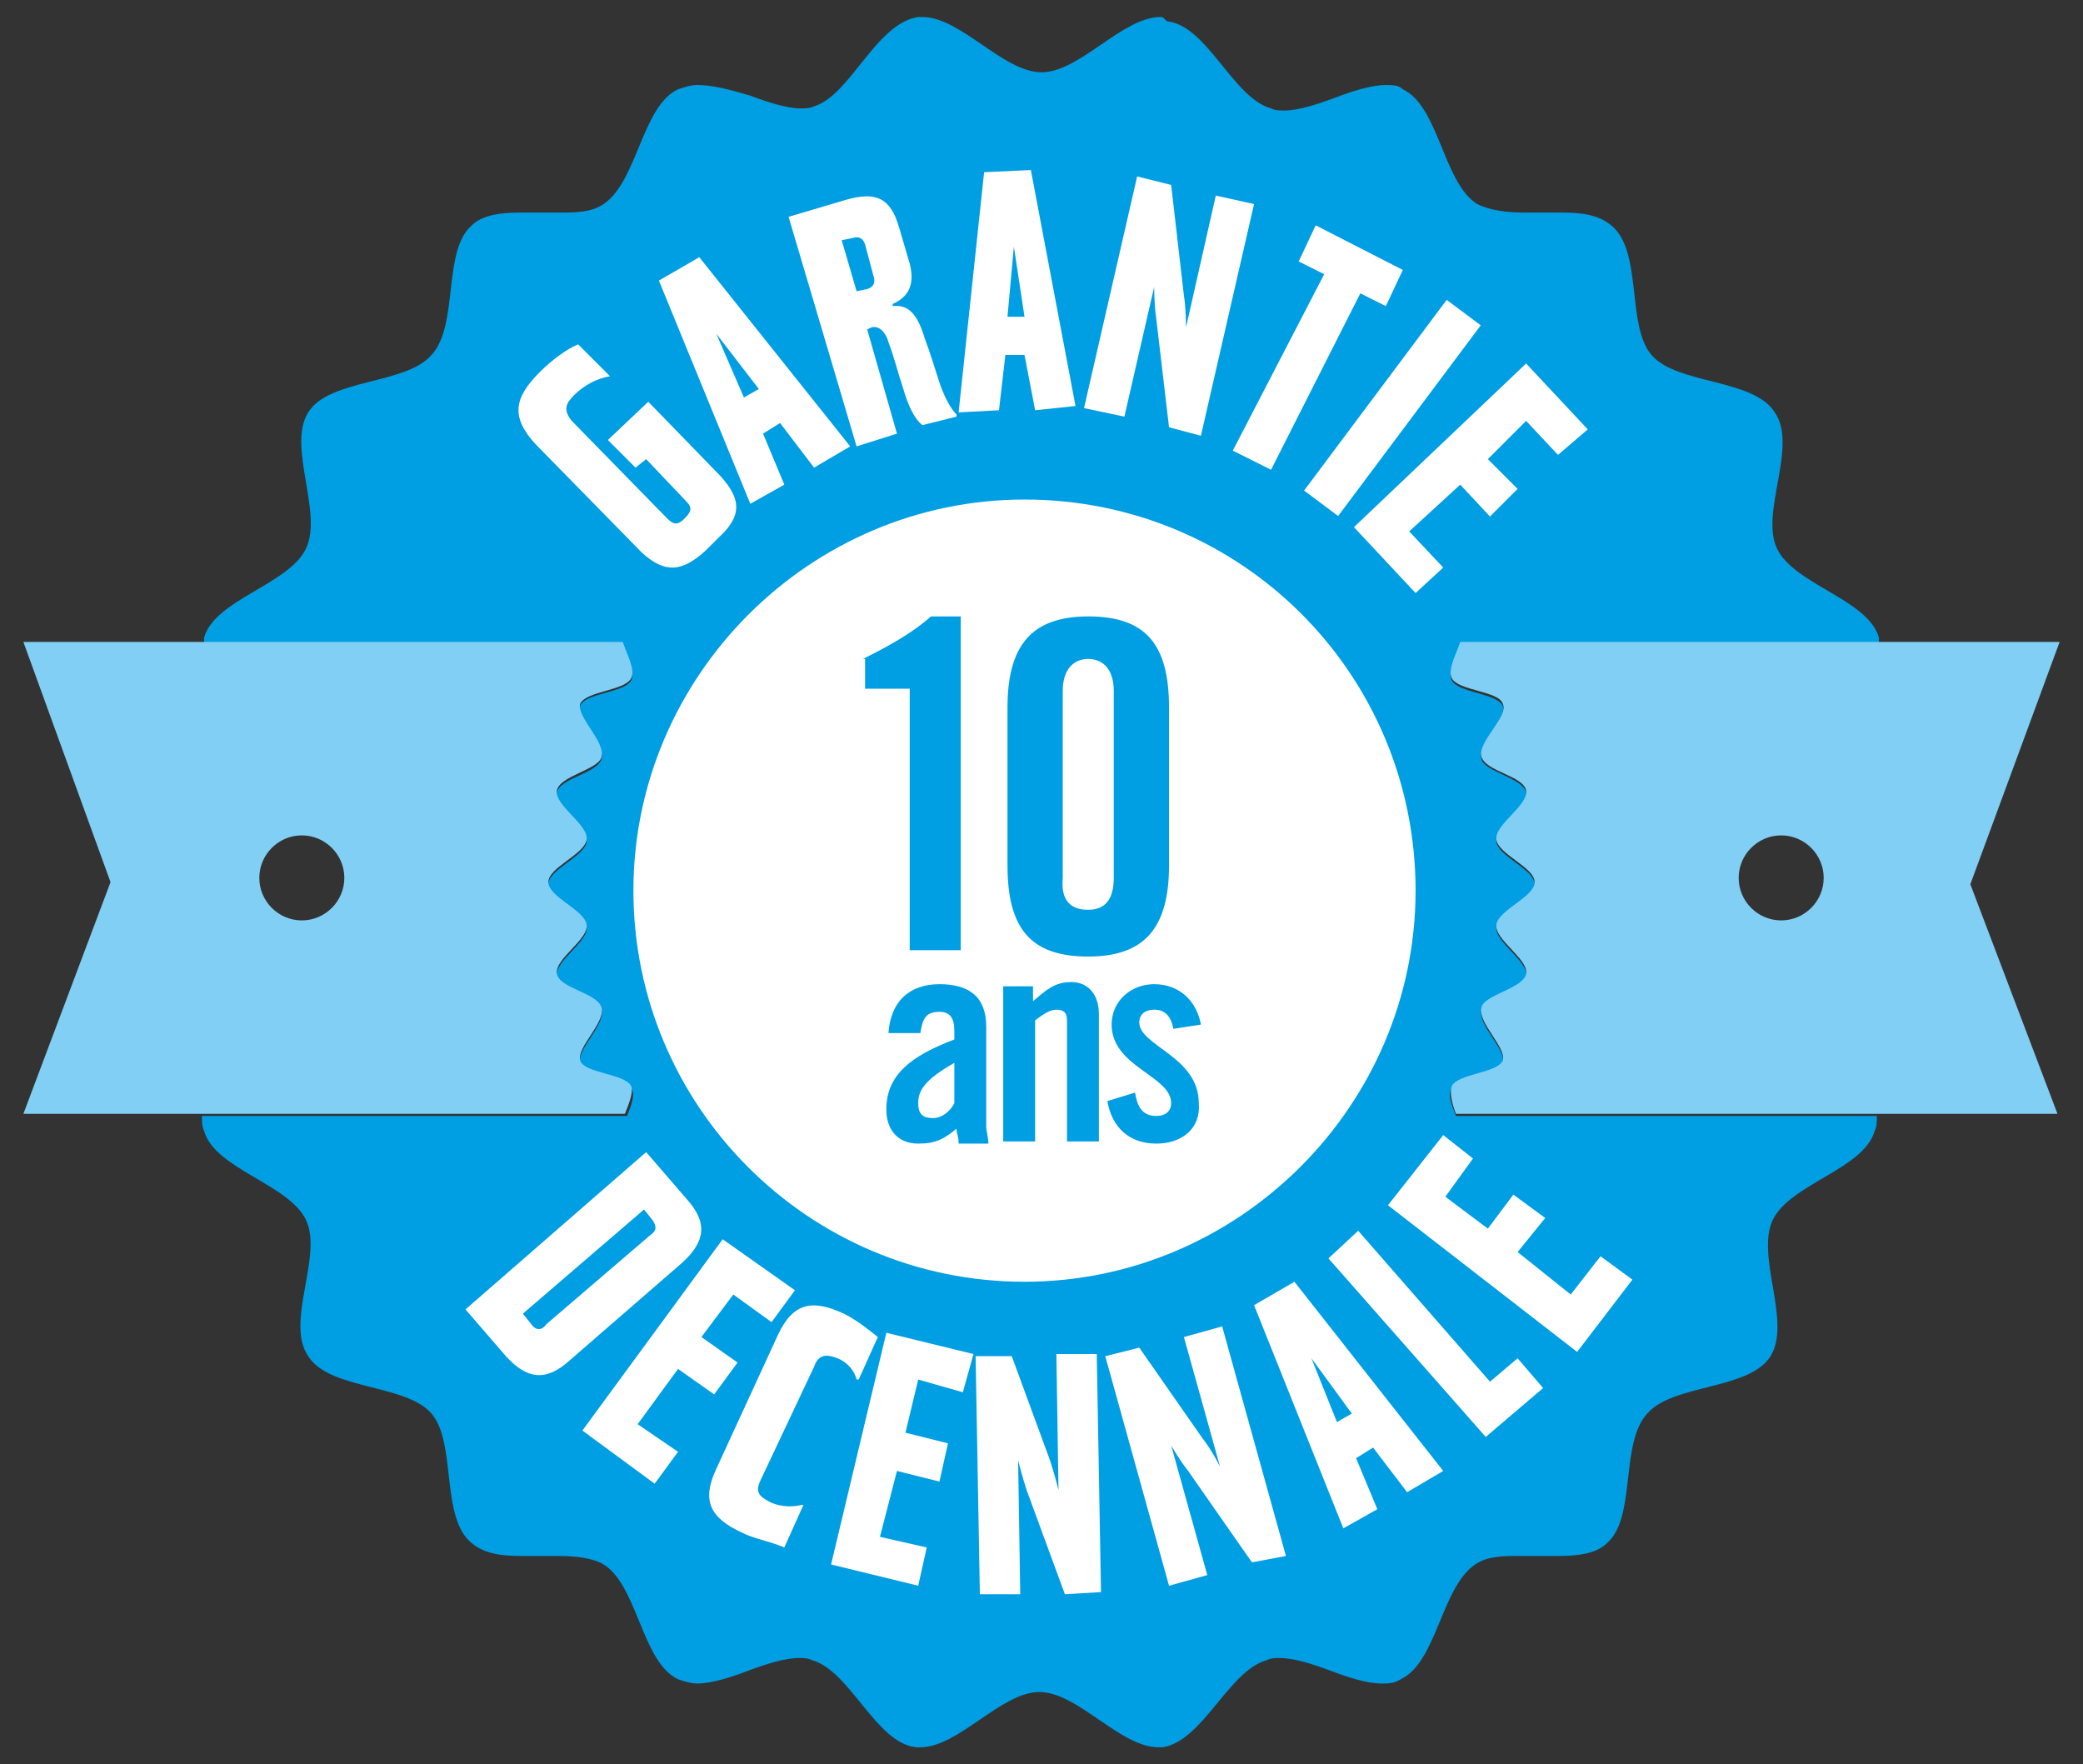 <?xml version="1.0" encoding="utf-8"?>
<!-- Generator: Adobe Illustrator 22.0.1, SVG Export Plug-In . SVG Version: 6.00 Build 0)  -->
<svg version="1.1" id="Calque_1" xmlns="http://www.w3.org/2000/svg" xmlns:xlink="http://www.w3.org/1999/xlink" x="0px" y="0px"
	 width="98px" height="83px" viewBox="0 0 98 83" style="enable-background:new 0 0 98 83;" xml:space="preserve">
<rect x="0" y="0" width="98" height="83" fill="#333333" stroke="none"/>
<style type="text/css">
	.st0{fill:#009EE2;}
	.st1{fill:#FFFFFF;}
	.st2{fill:#81CFF4;}
	.st3{fill:none;}
</style>
<g>
	<g>
		<path class="st0" d="M54.6,0.8c-1.8,0-3.8,2.6-5.6,2.6c-1.8,0-3.8-2.6-5.6-2.6c-0.1,0-0.2,0-0.2,0C41.2,1.1,40,4.5,38.3,5
			c-0.2,0.1-0.4,0.1-0.6,0.1c-0.7,0-1.6-0.3-2.4-0.6C34.3,4.2,33.5,4,32.8,4c-0.3,0-0.6,0.1-0.9,0.2c-1.7,0.8-1.9,4.3-3.5,5.4
			c-0.6,0.4-1.3,0.4-2.1,0.4c-0.3,0-0.6,0-0.9,0c-0.3,0-0.6,0-0.9,0c-0.9,0-1.8,0.1-2.3,0.6c-1.4,1.2-0.6,4.7-1.9,6.1
			c-1.2,1.4-4.8,1.1-5.8,2.7c-1,1.6,0.7,4.7-0.1,6.4c-0.8,1.7-4.3,2.4-4.8,4.2c0,0.1,0,0.2,0,0.3h19.7c0.2,0.6,0.6,1.3,0.4,1.7
			c-0.3,0.6-2.2,0.6-2.4,1.2c-0.2,0.6,1.2,1.8,1,2.5c-0.2,0.7-2,0.9-2.1,1.6c-0.1,0.7,1.5,1.6,1.4,2.3c-0.1,0.7-1.8,1.3-1.8,2
			c0,0.7,1.7,1.3,1.8,2c0.1,0.7-1.5,1.6-1.4,2.3c0.1,0.7,2,1,2.1,1.6c0.2,0.7-1.2,1.9-1,2.5c0.3,0.6,2.1,0.6,2.4,1.2
			c0.2,0.3,0,0.8-0.2,1.3H9.5c0,0.2,0,0.5,0.1,0.7c0.5,1.8,4,2.5,4.8,4.2c0.8,1.7-1,4.8,0.1,6.4c1,1.6,4.6,1.3,5.8,2.7
			c1.2,1.4,0.4,4.9,1.9,6.1c0.6,0.5,1.4,0.6,2.3,0.6c0.3,0,0.6,0,0.9,0c0.3,0,0.6,0,0.9,0c0.8,0,1.6,0.1,2.1,0.4
			c1.6,1,1.8,4.6,3.5,5.4c0.3,0.1,0.6,0.2,0.9,0.2c0.7,0,1.6-0.3,2.4-0.6c0.8-0.3,1.7-0.6,2.4-0.6c0.2,0,0.4,0,0.6,0.1
			c1.8,0.5,3,3.9,4.9,4.1c0.1,0,0.2,0,0.2,0c1.8,0,3.8-2.6,5.6-2.6c1.8,0,3.8,2.6,5.6,2.6c0.1,0,0.2,0,0.2,0
			c1.9-0.3,3.1-3.6,4.9-4.1c0.2-0.1,0.4-0.1,0.6-0.1c0.7,0,1.6,0.3,2.4,0.6c0.8,0.3,1.7,0.6,2.4,0.6c0.3,0,0.6,0,0.9-0.2
			c1.7-0.8,1.9-4.3,3.5-5.4c0.6-0.4,1.3-0.4,2.1-0.4c0.3,0,0.6,0,0.9,0c0.3,0,0.6,0,0.9,0c0.9,0,1.8-0.1,2.3-0.6
			c1.4-1.2,0.6-4.7,1.9-6.1c1.2-1.4,4.8-1.1,5.8-2.7c1-1.6-0.7-4.7,0.1-6.4c0.8-1.7,4.3-2.4,4.8-4.2c0.1-0.2,0.1-0.4,0.1-0.7H68.5
			c-0.2-0.5-0.4-1-0.2-1.3c0.3-0.6,2.2-0.6,2.4-1.2c0.2-0.6-1.2-1.8-1-2.5c0.2-0.7,2-0.9,2.1-1.6c0.1-0.7-1.5-1.6-1.4-2.3
			c0.1-0.7,1.8-1.3,1.8-2c0-0.7-1.7-1.3-1.8-2c-0.1-0.7,1.5-1.6,1.4-2.3c-0.1-0.7-2-1-2.1-1.6c-0.2-0.7,1.2-1.9,1-2.5
			c-0.3-0.6-2.1-0.6-2.4-1.2c-0.2-0.4,0.2-1.1,0.4-1.7h19.7c0-0.1,0-0.2,0-0.3c-0.5-1.8-4-2.5-4.8-4.2c-0.8-1.7,1-4.8-0.1-6.4
			c-1-1.6-4.6-1.3-5.8-2.7c-1.2-1.4-0.4-4.9-1.9-6.1c-0.6-0.5-1.4-0.6-2.3-0.6c-0.3,0-0.6,0-0.9,0c-0.3,0-0.6,0-0.9,0
			c-0.8,0-1.6-0.1-2.2-0.4c-1.6-1-1.8-4.6-3.5-5.4C65.8,4,65.5,4,65.2,4c-0.7,0-1.6,0.3-2.4,0.6c-0.8,0.3-1.7,0.6-2.4,0.6
			c-0.2,0-0.4,0-0.6-0.1c-1.8-0.5-3-3.9-4.9-4.1C54.7,0.8,54.7,0.8,54.6,0.8"/>
		<path class="st1" d="M33.8,25.3l-0.6,0.6c-1.1,1-1.9,1.1-3,0.1l-5-5.1c-1.2-1.3-1-2.2,0.2-3.4c0.6-0.6,1.3-1.1,1.8-1.3l1.5,1.5
			l0,0c-0.6,0.1-1.2,0.4-1.7,0.9c-0.4,0.4-0.5,0.7-0.1,1.2l4.5,4.6c0.3,0.3,0.5,0.3,0.8,0c0.3-0.3,0.4-0.5,0.1-0.8l-1.9-2L29.9,22
			l-1.3-1.3l1.9-1.8l3.4,3.5C34.9,23.5,34.9,24.3,33.8,25.3"/>
	</g>
	<path class="st1" d="M33.7,15.7L33.7,15.7l1.3,3l0.7-0.4L33.7,15.7z M38.3,22l-1.6-2.1l-0.8,0.5l1,2.4l-1.6,0.9L31,13.2l1.9-1.1
		L40,21L38.3,22z"/>
	<g>
		<path class="st1" d="M40.7,11.5c-0.1-0.3-0.3-0.4-0.6-0.3l-0.5,0.1l0.7,2.4l0.5-0.1c0.3-0.1,0.4-0.3,0.3-0.6L40.7,11.5z M43.4,20
			c-0.4-0.3-0.7-1-0.9-1.7c-0.3-0.9-0.4-1.4-0.7-2.2c-0.1-0.4-0.4-0.8-0.8-0.7l-0.2,0.1l1.4,4.9l-1.9,0.6l-3.2-10.8l2.7-0.8
			c1.4-0.4,2.1-0.1,2.5,1.3l0.5,1.7c0.2,0.8,0.1,1.5-0.8,1.9l0,0.1c0.8-0.1,1.2,0.5,1.5,1.5c0.3,0.8,0.5,1.5,0.7,2.1
			c0.2,0.6,0.5,1.2,0.8,1.5l0,0.1L43.4,20z"/>
	</g>
	<path class="st1" d="M47.7,11.6L47.7,11.6l-0.3,3.3l0.8,0L47.7,11.6z M48.7,19.3l-0.5-2.6l-0.9,0l-0.3,2.6l-1.9,0.1l1.2-11.3
		l2.2-0.1l2.1,11.1L48.7,19.3z"/>
	<g>
		<path class="st1" d="M55,20.1L54.4,15c-0.1-0.6-0.1-1.5-0.1-1.5l0,0l-1.4,6.1L51,19.2l2.5-10.9l1.6,0.4l0.6,5.2
			c0.1,0.6,0.1,1.5,0.1,1.5l0,0l1.4-6.2l1.8,0.4l-2.5,10.9L55,20.1z"/>
	</g>
	<polygon class="st1" points="64,13.8 59.8,22.1 58,21.2 62.3,12.9 61.1,12.3 61.9,10.6 66,12.7 65.2,14.4 	"/>
	<rect x="59.9" y="18.2" transform="matrix(0.599 -0.801 0.801 0.599 10.896 60.156)" class="st1" width="11.2" height="2"/>
	<polygon class="st1" points="63.7,24.8 71.8,17.1 74.7,20.2 73.3,21.4 71.8,19.8 70,21.6 71.4,23 70.1,24.3 68.7,22.8 66.3,25 
		67.9,26.7 66.6,27.9 	"/>
	<g>
		<path class="st1" d="M30.6,58.1c0.3-0.2,0.3-0.4,0.1-0.7l-0.4-0.5l-5.7,4.9l0.4,0.5c0.2,0.3,0.5,0.3,0.7,0L30.6,58.1z M23.8,63.8
			l-1.9-2.2l8.5-7.4l1.9,2.2c1,1.1,0.9,2-0.2,3L26.8,64C25.7,65,24.8,64.9,23.8,63.8"/>
	</g>
	<polygon class="st1" points="27.4,67.3 34,58.3 37.4,60.7 36.3,62.2 34.5,60.9 33,62.9 34.7,64.1 33.6,65.6 31.9,64.4 30,67 
		31.9,68.3 30.8,69.8 	"/>
	<g>
		<path class="st1" d="M34.9,72.1c-1.5-0.7-1.9-1.5-1.2-3l2.9-6.3c0.7-1.5,1.6-1.7,3.1-1c0.6,0.3,1.1,0.7,1.6,1.1l-0.9,2l-0.1,0
			c-0.1-0.4-0.4-0.8-0.9-1c-0.5-0.2-0.9-0.2-1.1,0.4l-2.5,5.3c-0.3,0.6-0.1,0.8,0.5,1.1c0.5,0.2,1,0.2,1.4,0.1l0.1,0l-0.9,2
			C36.2,72.5,35.5,72.4,34.9,72.1"/>
	</g>
	<polygon class="st1" points="39.1,73.6 41.7,62.7 45.8,63.7 45.3,65.5 43.2,64.9 42.6,67.4 44.6,67.9 44.2,69.7 42.2,69.2 
		41.4,72.3 43.6,72.8 43.2,74.6 	"/>
	<g>
		<path class="st1" d="M50.1,75l-1.8-4.9c-0.2-0.6-0.4-1.4-0.4-1.4l0,0L48,75l-1.9,0l-0.2-11.2l1.7,0l1.8,4.9
			c0.2,0.6,0.4,1.4,0.4,1.4h0l-0.1-6.4l1.9,0l0.2,11.2L50.1,75z"/>
		<path class="st1" d="M58.9,73.5l-3-4.3c-0.4-0.5-0.8-1.2-0.8-1.2l0,0l1.7,6.1L55,74.6l-3-10.8l1.6-0.4l3,4.3
			c0.4,0.5,0.8,1.3,0.8,1.3l0,0l-1.7-6.1l1.8-0.5l3,10.8L58.9,73.5z"/>
	</g>
	<path class="st1" d="M61.7,63.9L61.7,63.9l1.2,3l0.7-0.4L61.7,63.9z M66.2,70.2l-1.6-2.1l-0.8,0.5l1,2.4l-1.6,0.9L59,61.4l1.9-1.1
		l7,8.9L66.2,70.2z"/>
	<polygon class="st1" points="69.9,67.6 62.5,59.2 63.9,57.9 70.1,65 71.4,63.9 72.6,65.3 	"/>
	<polygon class="st1" points="74.2,63.6 65.3,56.7 67.9,53.4 69.3,54.5 68,56.3 70,57.8 71.2,56.2 72.7,57.3 71.4,58.9 73.9,60.9 
		75.3,59.1 76.8,60.2 	"/>
	<g>
		<path class="st2" d="M83.8,43.3c-1.1,0-2-0.9-2-2c0-1.1,0.9-2,2-2c1.1,0,2,0.9,2,2C85.8,42.4,84.9,43.3,83.8,43.3 M96.9,30.2H68.7
			c-0.2,0.6-0.6,1.3-0.4,1.7c0.3,0.6,2.2,0.6,2.4,1.2c0.3,0.6-1.2,1.8-1,2.5c0.2,0.7,2,0.9,2.1,1.6c0.1,0.7-1.5,1.6-1.4,2.3
			c0.1,0.7,1.8,1.3,1.8,2c0,0.7-1.7,1.3-1.8,2c-0.1,0.7,1.5,1.6,1.4,2.3c-0.1,0.7-2,1-2.1,1.6c-0.2,0.7,1.2,1.9,1,2.5
			c-0.3,0.6-2.1,0.6-2.4,1.2c-0.1,0.3,0,0.8,0.2,1.3h28.3l-4.1-10.8L96.9,30.2z"/>
		<path class="st2" d="M14.2,43.3c-1.1,0-2-0.9-2-2c0-1.1,0.9-2,2-2c1.1,0,2,0.9,2,2C16.2,42.4,15.3,43.3,14.2,43.3 M29.7,51.1
			c-0.3-0.6-2.2-0.6-2.4-1.2c-0.2-0.6,1.2-1.8,1-2.5c-0.2-0.7-2-0.9-2.1-1.6c-0.1-0.7,1.5-1.6,1.4-2.3c-0.1-0.7-1.8-1.3-1.8-2
			c0-0.7,1.7-1.3,1.8-2c0.1-0.7-1.5-1.6-1.4-2.3c0.1-0.7,2-1,2.1-1.6c0.2-0.7-1.2-1.9-1-2.5c0.3-0.6,2.1-0.6,2.4-1.2
			c0.2-0.4-0.2-1.1-0.4-1.7H1.1l4.1,11.3L1.1,52.4h28.3C29.6,51.9,29.8,51.4,29.7,51.1"/>
		<path class="st1" d="M43.2,51.9c0,0.5,0.2,0.7,0.7,0.7c0.4,0,0.8-0.3,1-0.7V50C43.5,50.8,43.2,51.3,43.2,51.9"/>
		<path class="st1" d="M51.2,42.8c0.8,0,1.2-0.5,1.2-1.5v-8.8c0-1-0.5-1.5-1.2-1.5s-1.2,0.5-1.2,1.5v8.8
			C49.9,42.4,50.4,42.8,51.2,42.8"/>
		<path class="st1" d="M54.4,53.8c-1.3,0-2.1-0.8-2.3-2l1.3-0.4c0.1,0.6,0.3,1.1,1,1.1c0.4,0,0.7-0.2,0.7-0.6c0-1.3-2.8-1.7-2.8-3.7
			c0-1.1,0.9-1.9,2-1.9c1.2,0,2,0.8,2.2,1.9l-1.3,0.2c-0.1-0.6-0.4-0.9-0.9-0.9c-0.4,0-0.7,0.2-0.7,0.6c0,1.1,2.8,1.6,2.8,3.8
			C56.5,53.1,55.6,53.8,54.4,53.8 M51.7,53.7h-1.5V48c0-0.4-0.2-0.5-0.5-0.5s-0.6,0.2-1,0.5v5.7h-1.5v-7.3h1.4v0.7
			c0.6-0.5,1-0.9,1.8-0.9c0.8,0,1.3,0.6,1.3,1.5V53.7z M45.1,53.7c0-0.2-0.1-0.4-0.1-0.6c-0.6,0.5-1,0.7-1.8,0.7
			c-1,0-1.5-0.7-1.5-1.6c0-1.6,1.1-2.5,3.2-3.3v-0.4c0-0.6-0.2-0.9-0.7-0.9c-0.7,0-0.8,0.4-0.9,1h-1.5c0.1-1.5,1-2.3,2.4-2.3
			c1.4,0,2.2,0.6,2.2,2v4.7c0,0.2,0.1,0.5,0.1,0.8H45.1z M40.6,31c1.2-0.6,2.3-1.2,3.2-2h1.4v15.7h-2.4V32.4h-2.1V31z M47.4,33.3
			c0-2.9,1.1-4.3,3.8-4.3c2.7,0,3.8,1.3,3.8,4.3v7.4c0,2.9-1.1,4.3-3.8,4.3c-2.7,0-3.8-1.3-3.8-4.3V33.3z M48.2,23.5
			c-10.1,0-18.4,8.3-18.4,18.4c0,10.1,8.2,18.4,18.4,18.4c10.1,0,18.4-8.3,18.4-18.4C66.6,31.7,58.4,23.5,48.2,23.5"/>
	</g>
</g>
<rect class="st3" width="98" height="83"/>
</svg>
